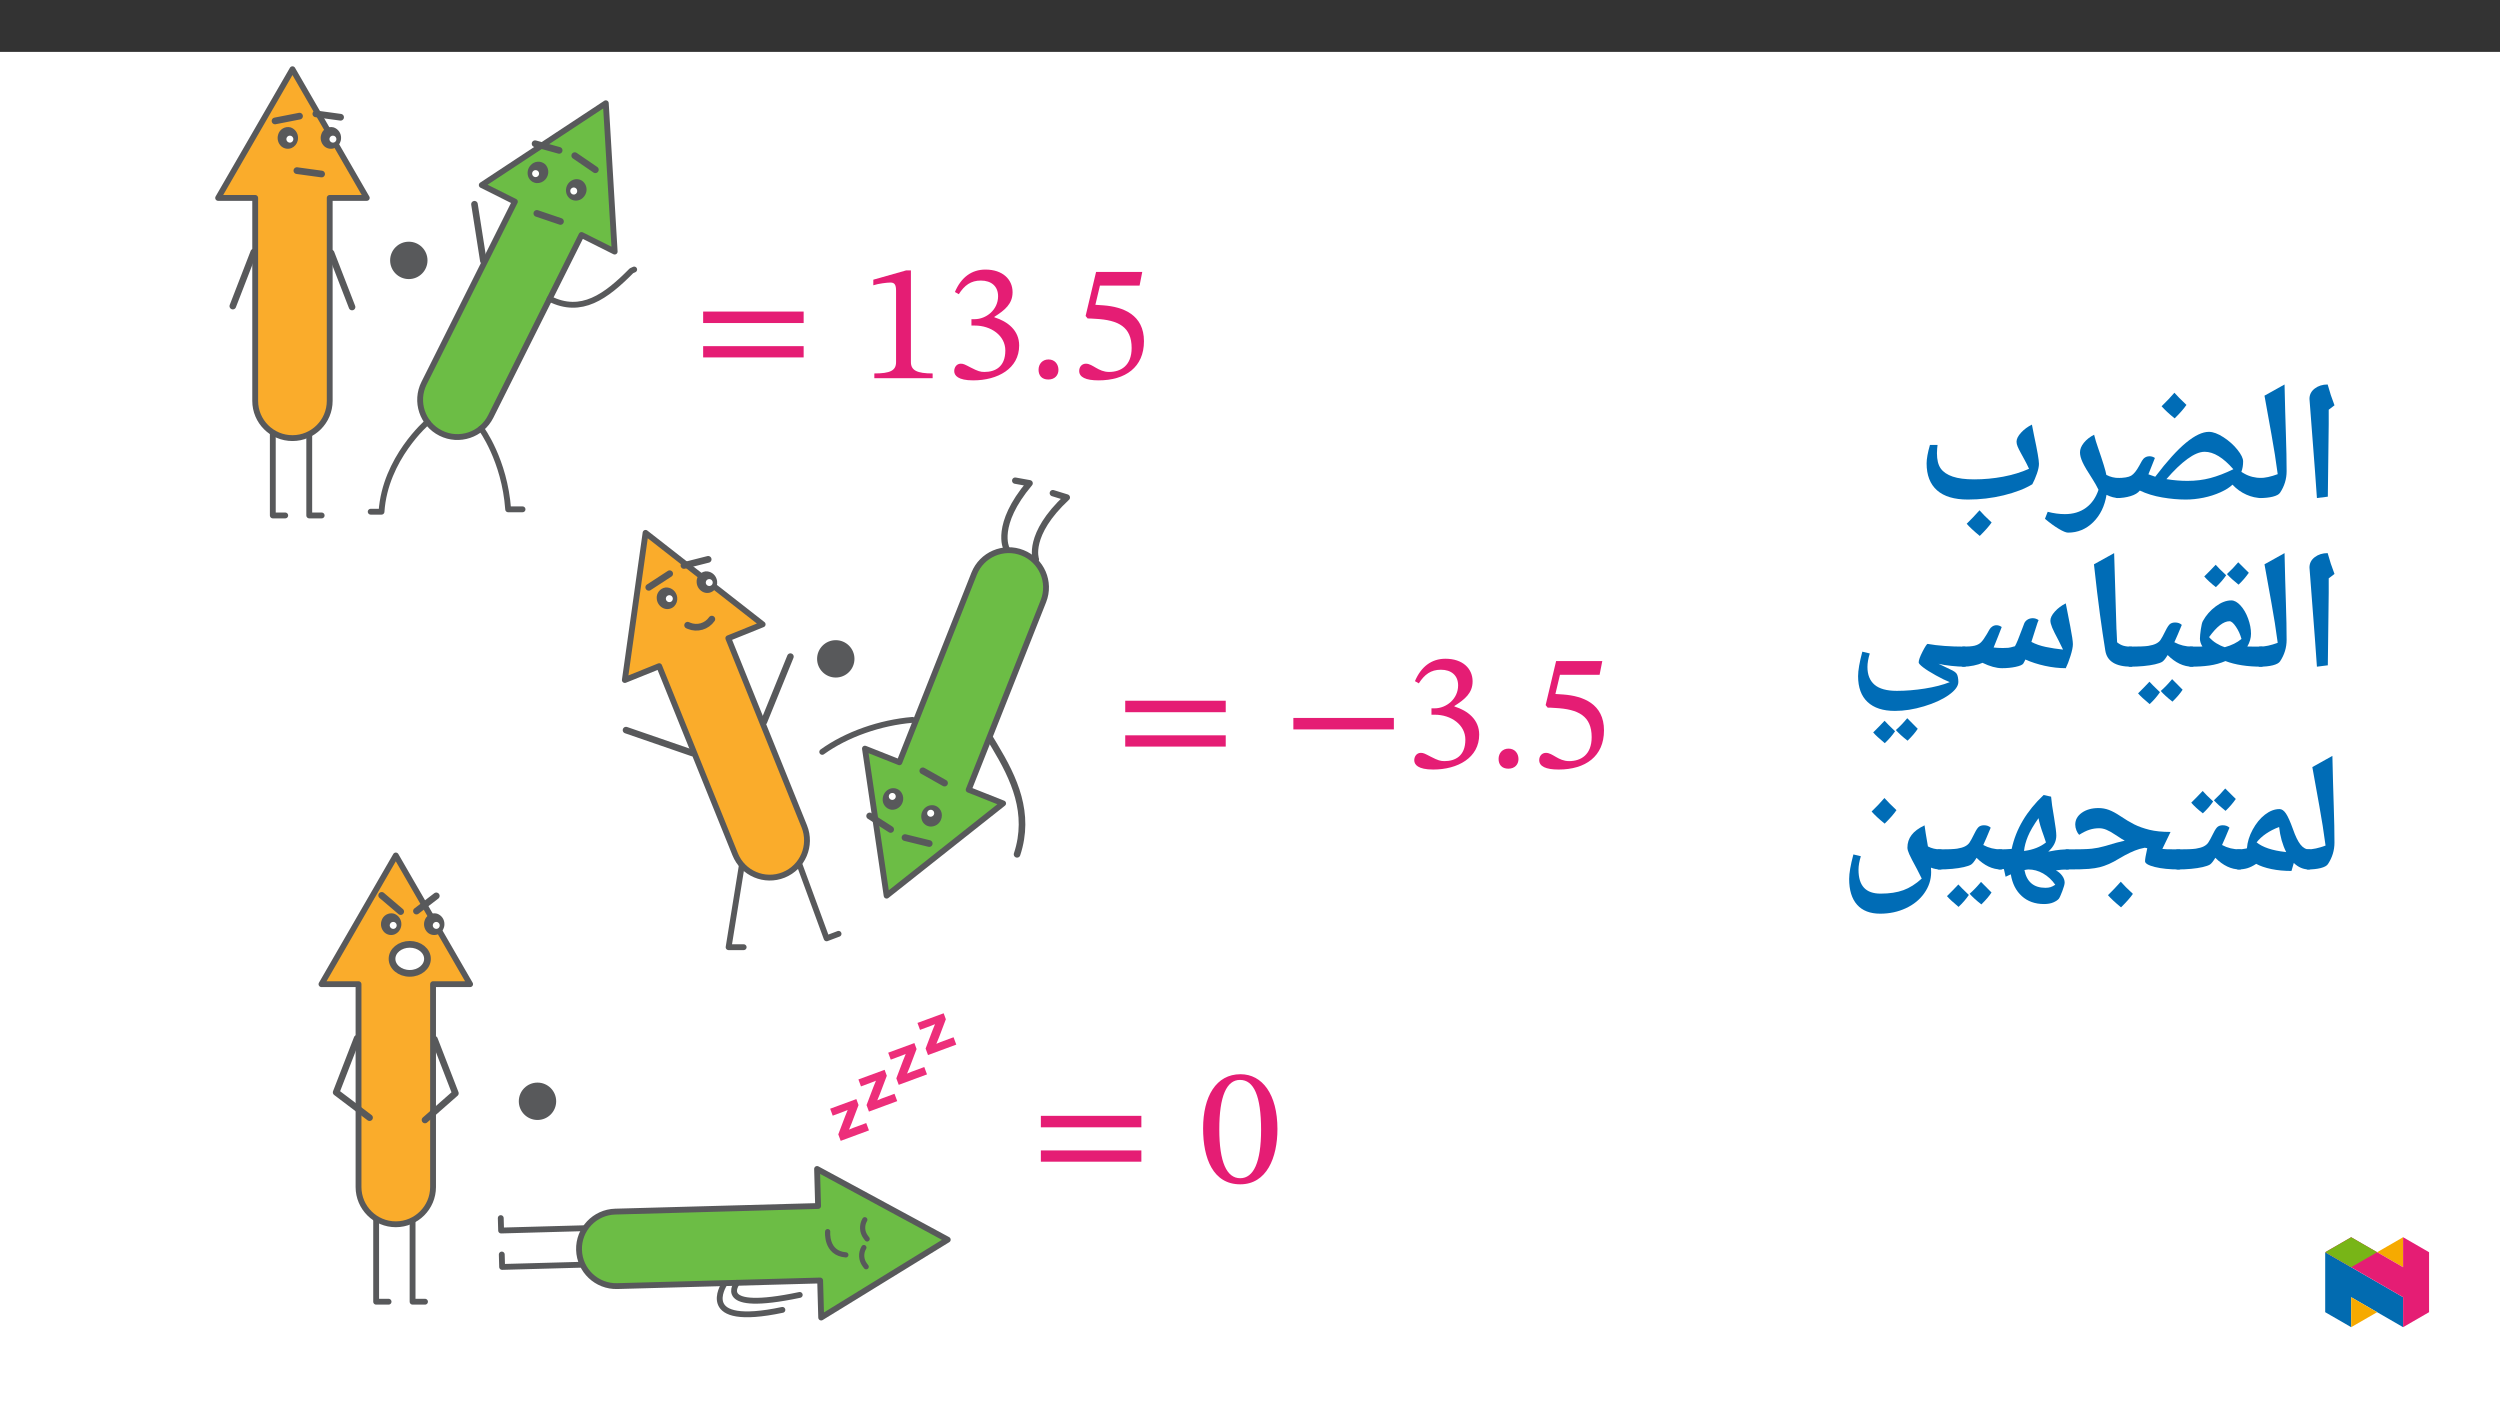 ﻿<?xml version="1.0" encoding="utf-8"?>
<svg xmlns="http://www.w3.org/2000/svg" xmlns:xlink="http://www.w3.org/1999/xlink" viewBox="0 0 960 540" version="1.1">
  <rect x="0" y="0" width="960" height="540" fill="#333333" stroke="none"/>
  <defs>
    <g>
      <symbol overflow="visible" id="glyph0-0">
        <path style="stroke:none;" d="M 2.938 -1.078 L -2.469 -15.734 L 9.25 -20.062 L 14.656 -5.406 Z M 3.156 -1.578 L 14.156 -5.641 L 9.016 -19.578 L -1.984 -15.516 Z M 3.156 -1.578 " />
      </symbol>
      <symbol overflow="visible" id="glyph0-1">
        <path style="stroke:none;" d="M 0.391 -0.141 L -0.531 -2.641 L 2.094 -9.562 C 2.52 -10.695 2.848 -11.508 3.078 -12 C 2.711 -11.844 2.223 -11.645 1.609 -11.406 L -2.672 -9.812 L -3.656 -12.484 L 6.406 -16.188 L 7.25 -13.891 L 4.578 -6.844 L 3.594 -4.453 C 4.457 -4.828 5 -5.055 5.219 -5.141 L 10.203 -6.984 L 11.25 -4.156 Z M 0.391 -0.141 " />
      </symbol>
      <symbol overflow="visible" id="glyph1-0">
        <path style="stroke:none;" d="M 20.719 -11 L 20.719 -12.047 C 20.719 -19.094 31.141 -24.156 31.141 -33.672 C 31.141 -40.406 25.516 -43.312 19.172 -43.312 C 12.625 -43.312 8.156 -39.625 8.156 -34.375 C 8.156 -31.344 9.391 -29.844 11.453 -29.844 C 13.016 -29.844 14.375 -30.688 14.375 -32.703 C 14.375 -35.156 13.016 -35.219 13.016 -37.359 C 13.016 -39.375 14.766 -40.859 18.578 -40.859 C 22.734 -40.859 25.312 -38.594 25.312 -33.469 C 25.312 -23.5 18.125 -21.109 18.125 -12.688 L 18.125 -11 Z M 23.188 -3.109 C 23.188 -5.109 21.828 -6.922 19.547 -6.922 C 17.156 -6.922 15.734 -5.188 15.734 -3.109 C 15.734 -0.969 16.969 0.516 19.484 0.516 C 21.828 0.516 23.188 -1.031 23.188 -3.109 Z M 38.531 10.938 L 38.531 -50.828 L 0.641 -50.828 L 0.641 10.938 Z M 35.156 7.516 L 3.953 7.516 L 3.953 -47.531 L 35.156 -47.531 Z M 35.156 7.516 " />
      </symbol>
      <symbol overflow="visible" id="glyph1-1">
        <path style="stroke:none;" d="M 42.609 -21.172 L 42.609 -25.578 L 4.016 -25.578 L 4.016 -21.172 Z M 42.609 -7.969 L 42.609 -12.297 L 4.016 -12.297 L 4.016 -7.969 Z M 42.609 -7.969 " />
      </symbol>
      <symbol overflow="visible" id="glyph1-2">
        <path style="stroke:none;" d="M 27.578 0 L 27.578 -1.812 C 21.625 -1.812 19.234 -2.984 19.234 -6.156 L 19.234 -41.375 L 17.359 -41.375 L 4.797 -37.812 L 4.797 -35.672 C 6.797 -36.328 10.094 -36.719 11.391 -36.719 C 13.016 -36.719 13.531 -35.812 13.531 -33.547 L 13.531 -6.156 C 13.531 -2.906 11.266 -1.812 5.188 -1.812 L 5.188 0 Z M 27.578 0 " />
      </symbol>
      <symbol overflow="visible" id="glyph1-3">
        <path style="stroke:none;" d="M 5.562 -32.25 C 7.766 -35.672 10.172 -37.484 14.047 -37.484 C 18.062 -37.484 20.656 -35.281 20.656 -31.469 C 20.656 -26.219 16.062 -22.656 11.656 -22.656 L 10.422 -22.656 L 10.422 -20.203 L 11.719 -20.203 C 17.938 -20.203 23.438 -16.375 23.438 -10.625 C 23.438 -4.281 19.484 -2.391 15.406 -2.391 C 13.859 -2.391 12.953 -2.656 10.172 -4.078 C 7.906 -5.25 7.375 -5.562 6.344 -5.562 C 4.656 -5.562 3.812 -4.078 3.812 -2.719 C 3.812 -1.031 5.25 0.844 11.078 0.844 C 20.531 0.844 28.75 -3.688 28.75 -12.562 C 28.75 -18.328 24.406 -21.75 19.234 -23.375 L 19.234 -23.562 C 23.312 -26.156 26.219 -28.562 26.219 -33.016 C 26.219 -37.938 22.406 -41.703 15.797 -41.703 C 10.484 -41.703 6.469 -38.719 4.078 -33.094 Z M 5.562 -32.25 " />
      </symbol>
      <symbol overflow="visible" id="glyph1-4">
        <path style="stroke:none;" d="M 11.781 -3.172 C 11.781 -5.312 10.422 -7.188 7.969 -7.188 C 5.562 -7.188 4.141 -5.375 4.141 -3.234 C 4.141 -1.031 5.375 0.516 7.906 0.516 C 10.422 0.516 11.781 -1.172 11.781 -3.172 Z M 11.781 -3.172 " />
      </symbol>
      <symbol overflow="visible" id="glyph1-5">
        <path style="stroke:none;" d="M 27 -35.547 L 28.031 -40.797 L 10.297 -40.797 L 6.281 -23.891 L 7.062 -22.922 C 7.969 -22.922 8.281 -22.922 9.969 -22.797 C 18.906 -22.344 23.953 -19.688 23.953 -11.594 C 23.953 -4.859 19.875 -2.391 15.281 -2.391 C 11.141 -2.391 9 -5.562 6.406 -5.562 C 4.797 -5.562 3.812 -4.281 3.812 -2.781 C 3.812 -0.391 6.281 0.844 11.266 0.844 C 21.562 0.844 28.688 -4.203 28.688 -14.188 C 28.688 -24.344 20.719 -27.391 13.078 -27.969 L 10.031 -28.172 L 11.781 -35.547 Z M 27 -35.547 " />
      </symbol>
      <symbol overflow="visible" id="glyph1-6">
        <path style="stroke:none;" d="M 42.609 -14.562 L 42.609 -18.969 L 4.016 -18.969 L 4.016 -14.562 Z M 42.609 -14.562 " />
      </symbol>
      <symbol overflow="visible" id="glyph1-7">
        <path style="stroke:none;" d="M 30.297 -20.531 C 30.297 -33.859 24.469 -41.562 16.125 -41.562 C 6.734 -41.562 1.75 -33.016 1.75 -20.719 C 1.75 -9.266 5.562 0.719 16 0.719 C 26.156 0.719 30.297 -9.453 30.297 -20.531 Z M 24.016 -20.141 C 24.016 -7.703 21.109 -1.625 16 -1.625 C 10.812 -1.625 7.969 -7.828 7.969 -20.391 C 7.969 -33.219 10.812 -39.375 15.922 -39.375 C 21.234 -39.375 24.016 -33.281 24.016 -20.141 Z M 24.016 -20.141 " />
      </symbol>
      <symbol overflow="visible" id="glyph2-0">
        <path style="stroke:none;" d="M 6.125 -46.406 L 32.812 -46.406 L 32.812 0 L 6.125 0 Z M 9.422 -3.297 L 29.516 -3.297 L 29.516 -43.094 L 9.422 -43.094 Z M 9.422 -3.297 " />
      </symbol>
      <symbol overflow="visible" id="glyph2-1">
        <path style="stroke:none;" d="M 12.375 -29.047 L 12.031 -1.109 L 7.844 -0.578 L 7.109 -10.891 L 4.984 -38.656 C 4.984 -40.281 5.66 -41.609 7.016 -42.641 C 8.367 -43.672 10.02 -44.188 11.969 -44.188 C 12.707 -41.445 13.582 -38.781 14.594 -36.188 L 12.375 -34.5 Z M 9.203 -47.359 Z M 9.812 3.75 Z M 9.812 3.75 " />
      </symbol>
      <symbol overflow="visible" id="glyph2-2">
        <path style="stroke:none;" d="M 1.781 -39.891 L 9.484 -44.188 C 9.641 -37.031 9.812 -30.688 10 -25.156 C 10.188 -19.625 10.281 -14.867 10.281 -10.891 C 10.281 -7.898 9.438 -5.141 7.75 -2.609 C 7.32 -1.973 6.398 -1.473 4.984 -1.109 C 3.566 -0.754 1.906 -0.578 0 -0.578 C -0.363 -0.578 -0.547 -0.754 -0.547 -1.109 L -0.547 -7.75 C -0.547 -8.102 -0.363 -8.281 0 -8.281 C 1.945 -8.281 4.234 -8.77 6.859 -9.75 C 6.516 -12.301 6.148 -14.828 5.766 -17.328 C 5.391 -19.828 4.062 -27.348 1.781 -39.891 Z M 5.141 -47.359 Z M 7.484 3.75 Z M 7.484 3.75 " />
      </symbol>
      <symbol overflow="visible" id="glyph2-3">
        <path style="stroke:none;" d="M 56.078 -1.109 C 56.078 -0.754 55.891 -0.578 55.516 -0.578 C 53.523 -0.578 51.547 -1.016 49.578 -1.891 C 47.609 -2.766 45.832 -4.039 44.25 -5.719 C 43.227 -4.695 41.695 -3.723 39.656 -2.797 C 37.613 -1.879 35.426 -1.18 33.094 -0.703 C 30.77 -0.234 28.508 0 26.312 0 C 23.438 0 20.422 -0.27 17.266 -0.812 C 14.109 -1.352 11.242 -2.234 8.672 -3.453 C 7.941 -2.523 6.75 -1.812 5.094 -1.312 C 3.438 -0.82 1.738 -0.578 0 -0.578 C -0.363 -0.578 -0.547 -0.754 -0.547 -1.109 L -0.547 -7.75 C -0.547 -8.102 -0.363 -8.281 0 -8.281 C 2.582 -8.281 4.367 -8.578 5.359 -9.172 C 6.359 -9.766 7.406 -11.066 8.5 -13.078 L 9.484 -14.859 C 10.16 -16.035 11.145 -16.625 12.438 -16.625 C 13.156 -16.625 13.832 -16.406 14.469 -15.969 L 11.969 -9.688 L 14.594 -8.766 C 19.125 -14.723 23.07 -19.082 26.438 -21.844 C 29.801 -24.613 32.723 -26 35.203 -26 C 36.805 -26 38.676 -25.305 40.812 -23.922 C 42.945 -22.535 44.734 -20.938 46.172 -19.125 C 47.617 -17.312 48.344 -15.82 48.344 -14.656 C 48.344 -13.176 48.117 -11.832 47.672 -10.625 L 48.781 -9.969 C 50.75 -8.844 52.992 -8.281 55.516 -8.281 C 55.891 -8.281 56.078 -8.102 56.078 -7.75 Z M 26.953 -7.172 C 30.078 -7.172 33.004 -7.531 35.734 -8.25 C 38.461 -8.969 41.414 -10.098 44.594 -11.641 C 40.695 -16.109 37.023 -18.344 33.578 -18.344 C 31.672 -18.344 29.457 -17.422 26.938 -15.578 C 24.426 -13.742 21.742 -11.164 18.891 -7.844 L 19.078 -7.812 C 21.766 -7.383 24.391 -7.172 26.953 -7.172 Z M 22.25 -30.75 Z M 31.297 3.75 Z M 26.578 -36.344 C 25.547 -34.844 24.035 -33.117 22.047 -31.172 C 19.91 -32.898 18.238 -34.453 17.031 -35.828 C 19.02 -37.754 20.66 -39.484 21.953 -41.016 C 22.879 -39.953 24.422 -38.395 26.578 -36.344 Z M 22.047 -30.531 Z M 21.984 -42.594 Z M 21.984 -42.594 " />
      </symbol>
      <symbol overflow="visible" id="glyph2-4">
        <path style="stroke:none;" d="M 26.781 -1.109 C 26.781 -0.754 26.602 -0.578 26.25 -0.578 C 24.688 -0.578 23.078 -0.988 21.422 -1.812 C 20.723 2.508 19.02 6.008 16.312 8.688 C 13.602 11.363 10.379 12.703 6.641 12.703 C 5.891 12.703 4.695 12.211 3.062 11.234 C 1.426 10.266 -0.332 8.984 -2.219 7.391 L -1.172 4.703 C 1.148 5.297 3.348 5.594 5.422 5.594 C 8.617 5.594 11.316 4.785 13.516 3.172 C 15.723 1.566 17.332 -0.738 18.344 -3.75 C 17.688 -5.102 16.945 -6.426 16.125 -7.719 C 14.176 -10.695 12.875 -12.906 12.219 -14.344 C 11.562 -15.781 11.234 -17.031 11.234 -18.094 C 11.234 -19.344 11.734 -20.582 12.734 -21.812 C 13.742 -23.051 15.051 -24.078 16.656 -24.891 C 17.062 -23.234 17.562 -21.57 18.156 -19.906 C 20.039 -14.469 21.109 -10.984 21.359 -9.453 C 22.879 -8.672 24.508 -8.281 26.25 -8.281 C 26.602 -8.281 26.781 -8.102 26.781 -7.75 Z M 12.766 -29.641 Z M 6.562 15.875 Z M 6.562 15.875 " />
      </symbol>
      <symbol overflow="visible" id="glyph2-5">
        <path style="stroke:none;" d="M 20.406 0 C 15.156 0 11.195 -1.18 8.531 -3.547 C 5.863 -5.922 4.531 -9.363 4.531 -13.875 C 4.531 -15.645 4.957 -18.016 5.812 -20.984 L 8.734 -20.984 C 8.691 -20.785 8.641 -20.305 8.578 -19.547 C 8.523 -18.785 8.5 -18.195 8.5 -17.781 C 8.5 -15.238 8.984 -13.285 9.953 -11.922 C 10.93 -10.555 12.469 -9.52 14.562 -8.812 C 16.656 -8.102 19.395 -7.75 22.781 -7.75 C 26.57 -7.75 30.285 -8.094 33.922 -8.781 C 37.566 -9.469 40.879 -10.477 43.859 -11.812 C 43.285 -13.082 42.711 -14.227 42.141 -15.25 C 41.578 -16.281 41.066 -17.219 40.609 -18.062 C 40.148 -18.906 39.773 -19.664 39.484 -20.344 C 39.203 -21.02 39.062 -21.645 39.062 -22.219 C 39.062 -23.27 39.641 -24.426 40.797 -25.688 C 41.953 -26.945 43.344 -27.977 44.969 -28.781 L 45.797 -24.562 C 47.047 -18.75 47.672 -15.133 47.672 -13.719 C 47.672 -12.719 47.41 -11.469 46.891 -9.969 C 46.367 -8.469 45.781 -7.102 45.125 -5.875 C 42.25 -4.133 38.578 -2.719 34.109 -1.625 C 29.648 -0.539 25.082 0 20.406 0 Z M 23.734 -29.734 Z M 24.562 3.75 Z M 29.5 8.797 C 28.508 10.234 26.988 11.957 24.938 13.969 C 22.645 12.082 20.973 10.523 19.922 9.297 C 21.629 7.629 23.27 5.906 24.844 4.125 C 25.914 5.375 27.469 6.93 29.5 8.797 Z M 24.844 2.547 Z M 24.938 14.594 Z M 24.844 3.484 Z M 24.938 9.047 Z M 24.938 9.047 " />
      </symbol>
      <symbol overflow="visible" id="glyph2-6">
        <path style="stroke:none;" d="M 0.062 -8.281 L 2.406 -8.281 L 4.609 -8.312 C 3.973 -9.352 3.656 -10.359 3.656 -11.328 C 3.656 -12.172 3.77 -13.383 4 -14.969 C 4.227 -16.562 4.492 -17.613 4.797 -18.125 C 6.023 -20.344 7.664 -22.211 9.719 -23.734 C 11.77 -25.266 13.766 -26.031 15.703 -26.031 C 16.867 -26.031 18.051 -25.375 19.25 -24.062 C 20.445 -22.75 21.414 -21.078 22.156 -19.047 C 22.895 -17.016 23.266 -15.078 23.266 -13.234 C 23.266 -11.586 22.789 -9.945 21.844 -8.312 L 22.281 -8.312 L 27.359 -8.281 C 27.711 -8.281 27.891 -8.102 27.891 -7.75 L 27.891 -1.109 C 27.891 -0.754 27.711 -0.578 27.359 -0.578 C 21.859 -0.578 17.223 -1.297 13.453 -2.734 C 11.484 -1.898 9.438 -1.332 7.312 -1.031 C 5.188 -0.727 2.77 -0.578 0.062 -0.578 C -0.344 -0.578 -0.547 -0.773 -0.547 -1.172 L -0.547 -7.688 C -0.547 -8.082 -0.344 -8.281 0.062 -8.281 Z M 19.609 -11.234 C 19.148 -12.93 18.441 -14.488 17.484 -15.906 C 16.535 -17.32 15.711 -18.031 15.016 -18.031 C 12.723 -18.031 10.109 -16 7.172 -11.938 C 7.93 -11.039 8.852 -10.254 9.938 -9.578 C 11.031 -8.898 12.117 -8.395 13.203 -8.062 C 15.828 -8.781 17.961 -9.836 19.609 -11.234 Z M 13.609 -30.781 Z M 13.234 3.75 Z M 13.734 -35.688 C 12.648 -34.102 11.328 -32.582 9.766 -31.125 C 7.898 -32.582 6.414 -33.945 5.312 -35.219 L 7.641 -37.562 L 9.703 -39.719 C 10.504 -38.789 11.848 -37.445 13.734 -35.688 Z M 22.422 -36.641 C 21.297 -35.016 19.984 -33.492 18.484 -32.078 C 16.691 -33.492 15.203 -34.848 14.016 -36.141 C 15.598 -37.598 17.047 -39.109 18.359 -40.672 C 19.141 -39.848 20.492 -38.504 22.422 -36.641 Z M 13.922 -42.266 Z M 13.891 -31.125 Z M 13.891 -31.125 " />
      </symbol>
      <symbol overflow="visible" id="glyph2-7">
        <path style="stroke:none;" d="M 0 -0.578 C -0.363 -0.578 -0.547 -0.754 -0.547 -1.109 L -0.547 -7.75 C -0.547 -8.102 -0.363 -8.281 0 -8.281 C 3.488 -8.281 5.852 -8.375 7.094 -8.562 C 8.332 -8.758 9.332 -9.047 10.094 -9.422 C 10.852 -9.805 11.43 -10.285 11.828 -10.859 C 12.234 -11.43 12.883 -12.625 13.781 -14.438 C 14.477 -15.852 15.078 -16.723 15.578 -17.047 C 16.086 -17.379 16.703 -17.547 17.422 -17.547 C 18.484 -17.547 19.344 -17.238 20 -16.625 C 18.832 -13.789 17.879 -11.57 17.141 -9.969 C 19.211 -8.844 21.5 -8.281 24 -8.281 C 24.352 -8.281 24.531 -8.102 24.531 -7.75 L 24.531 -1.109 C 24.531 -0.754 24.352 -0.578 24 -0.578 C 20.695 -0.578 17.551 -2.066 14.562 -5.047 C 13.719 -3.648 13.016 -2.781 12.453 -2.438 C 11.891 -2.102 10.969 -1.785 9.688 -1.484 C 8.414 -1.191 6.938 -0.969 5.25 -0.812 C 3.57 -0.656 1.82 -0.578 0 -0.578 Z M 14.062 -22.344 Z M 12.281 3.75 Z M 11.609 9.219 C 10.535 10.801 9.219 12.328 7.656 13.797 C 5.551 12.055 4.066 10.68 3.203 9.672 L 5.516 7.344 L 7.578 5.188 C 8.148 5.844 9.492 7.188 11.609 9.219 Z M 20.312 8.266 C 19.445 9.617 18.145 11.145 16.406 12.844 C 14.477 11.332 12.977 9.969 11.906 8.75 C 13.281 7.562 14.738 6.047 16.281 4.203 C 16.531 4.484 17.875 5.836 20.312 8.266 Z M 11.969 4.203 Z M 11.938 14.422 Z M 11.938 9.344 Z M 11.938 9.344 " />
      </symbol>
      <symbol overflow="visible" id="glyph2-8">
        <path style="stroke:none;" d="M 19.844 -1.109 C 19.844 -0.754 19.66 -0.578 19.297 -0.578 C 13.305 -0.578 9.977 -2.633 9.312 -6.75 C 8.645 -10.863 7.957 -15.516 7.25 -20.703 C 6.539 -25.898 5.773 -32.297 4.953 -39.891 L 12.703 -44.188 L 13.609 -14.406 L 13.609 -15.047 L 13.844 -9.938 C 14.625 -9.301 15.445 -8.859 16.312 -8.609 C 17.176 -8.367 18.211 -8.25 19.422 -8.25 C 19.703 -8.25 19.844 -8.082 19.844 -7.75 Z M 8.312 -47.359 Z M 11.266 3.75 Z M 11.266 3.75 " />
      </symbol>
      <symbol overflow="visible" id="glyph2-9">
        <path style="stroke:none;" d="M 42.188 -9.234 C 42.188 -8.16 41.879 -6.648 41.266 -4.703 C 40.648 -2.754 40.047 -1.188 39.453 0 C 36.848 0 34.176 -0.301 31.438 -0.906 C 28.695 -1.508 26.195 -2.316 23.938 -3.328 C 23.656 -2.691 23.391 -2.176 23.141 -1.781 C 22.816 -1.289 21.844 -0.867 20.219 -0.516 C 18.594 -0.172 16.848 0 14.984 0 C 12.805 0 10.305 -0.688 7.484 -2.062 C 6.598 -1.656 5.469 -1.305 4.094 -1.016 C 2.719 -0.723 1.352 -0.578 0 -0.578 C -0.363 -0.578 -0.547 -0.754 -0.547 -1.109 L -0.547 -7.75 C -0.547 -8.102 -0.363 -8.281 0 -8.281 C 1.969 -8.281 3.453 -8.398 4.453 -8.641 C 5.461 -8.891 6.281 -9.32 6.906 -9.938 C 7.531 -10.551 8.273 -11.598 9.141 -13.078 L 10.156 -14.859 C 10.406 -15.316 10.77 -15.703 11.25 -16.016 C 11.727 -16.336 12.266 -16.5 12.859 -16.5 C 13.535 -16.5 14.203 -16.27 14.859 -15.812 L 13.516 -12.344 L 11.75 -7.938 C 12.926 -7.812 14.109 -7.75 15.297 -7.75 C 16.16 -7.75 16.852 -7.773 17.375 -7.828 C 17.895 -7.879 18.75 -8.082 19.938 -8.438 C 20.5 -9.375 21.414 -11.578 22.688 -15.047 L 23.516 -17.234 C 23.754 -17.785 24.148 -18.242 24.703 -18.609 C 25.266 -18.984 25.938 -19.18 26.719 -19.203 C 27.551 -19.203 28.316 -18.957 29.016 -18.469 C 28.859 -18.133 28.711 -17.77 28.578 -17.375 C 28.441 -16.988 27.664 -14.562 26.25 -10.094 C 27.895 -9.227 29.742 -8.582 31.797 -8.156 C 33.848 -7.727 36.051 -7.391 38.406 -7.141 L 36.656 -10.703 C 35.508 -12.836 34.703 -14.461 34.234 -15.578 C 33.773 -16.703 33.547 -17.602 33.547 -18.281 C 33.547 -19.32 34.117 -20.477 35.266 -21.75 C 36.422 -23.031 37.816 -24.078 39.453 -24.891 L 41.172 -16.094 C 41.848 -12.602 42.188 -10.316 42.188 -9.234 Z M 22.062 -24.25 Z M 21.875 3.75 Z M 21.875 3.75 " />
      </symbol>
      <symbol overflow="visible" id="glyph2-10">
        <path style="stroke:none;" d="M 39.609 5.359 C 38.129 4.785 36.336 3.91 34.234 2.734 C 32.129 1.566 30.508 0.547 29.375 -0.328 C 28.238 -1.211 27.672 -1.844 27.672 -2.219 C 27.672 -3.062 28.172 -4.457 29.172 -6.406 C 30.18 -8.352 30.828 -9.328 31.109 -9.328 C 35.035 -8.629 39.742 -8.281 45.234 -8.281 C 45.711 -8.281 45.953 -8.047 45.953 -7.578 L 45.953 -1.203 C 45.953 -0.785 45.711 -0.578 45.234 -0.578 C 43.828 -0.578 42.141 -0.68 40.172 -0.891 C 38.211 -1.098 36.586 -1.363 35.297 -1.688 L 36.906 -0.922 C 38.727 -0.078 39.988 0.523 40.688 0.891 C 41.383 1.266 41.867 1.625 42.141 1.969 C 42.422 2.32 42.617 2.812 42.734 3.438 C 42.848 4.062 42.906 4.672 42.906 5.266 C 42.906 6.879 41.68 8.551 39.234 10.281 C 36.797 12.02 33.625 13.473 29.719 14.641 C 25.82 15.816 22.102 16.406 18.562 16.406 C 13.977 16.406 10.473 15.266 8.047 12.984 C 5.617 10.711 4.406 7.398 4.406 3.047 C 4.406 0.867 4.945 -2.258 6.031 -6.344 L 8.891 -5.656 C 8.297 -3.688 8 -1.957 8 -0.469 C 8 2.531 8.91 4.805 10.734 6.359 C 12.566 7.922 15.422 8.703 19.297 8.703 C 22.723 8.703 26.289 8.41 30 7.828 C 33.719 7.242 36.922 6.422 39.609 5.359 Z M 21.797 -15.047 Z M 2.188 16.469 Z M 18.562 19.578 Z M 18.609 24.219 C 17.535 25.801 16.219 27.328 14.656 28.797 C 12.551 27.055 11.066 25.68 10.203 24.672 L 12.516 22.344 L 14.578 20.188 C 15.148 20.844 16.492 22.188 18.609 24.219 Z M 27.312 23.266 C 26.445 24.617 25.145 26.145 23.406 27.844 C 21.477 26.332 19.977 24.969 18.906 23.75 C 20.281 22.562 21.738 21.047 23.281 19.203 C 23.531 19.484 24.875 20.836 27.312 23.266 Z M 18.969 19.203 Z M 18.938 29.422 Z M 18.938 24.344 Z M 18.938 24.344 " />
      </symbol>
      <symbol overflow="visible" id="glyph2-11">
        <path style="stroke:none;" d="M 27.969 -1.266 C 27.969 -0.805 27.723 -0.578 27.234 -0.578 C 25.055 -0.578 23.109 -1.41 21.391 -3.078 L 20.5 0 C 17.727 0 15.148 -0.242 12.766 -0.734 C 10.391 -1.234 8.453 -1.898 6.953 -2.734 C 5.742 -1.93 4.598 -1.367 3.516 -1.047 C 2.441 -0.734 1.27 -0.578 0 -0.578 C -0.363 -0.578 -0.547 -0.754 -0.547 -1.109 L -0.547 -7.75 C -0.547 -8.102 -0.363 -8.281 0 -8.281 C 0.969 -8.281 1.953 -8.383 2.953 -8.594 L 3.391 -8.703 C 3.566 -11.086 4.305 -13.484 5.609 -15.891 C 6.922 -18.305 8.492 -20.223 10.328 -21.641 C 12.16 -23.055 14.02 -23.766 15.906 -23.766 C 16.789 -23.766 17.613 -23.195 18.375 -22.062 C 19.133 -20.938 20.035 -18.926 21.078 -16.031 C 22.004 -13.363 22.957 -11.406 23.938 -10.156 C 24.926 -8.906 26.023 -8.281 27.234 -8.281 C 27.723 -8.281 27.969 -8.07 27.969 -7.656 Z M 15.75 -16.891 C 11.938 -15.422 9.055 -13.453 7.109 -10.984 C 9.41 -9.098 13.07 -7.867 18.094 -7.297 L 18.469 -7.234 C 17.051 -10.066 16.145 -13.285 15.75 -16.891 Z M 13.297 -28.531 Z M 15.391 3.75 Z M 15.391 3.75 " />
      </symbol>
      <symbol overflow="visible" id="glyph2-12">
        <path style="stroke:none;" d="M 0 -0.578 C -0.363 -0.578 -0.547 -0.754 -0.547 -1.109 L -0.547 -7.75 C -0.547 -8.102 -0.363 -8.281 0 -8.281 C 3.488 -8.281 5.852 -8.375 7.094 -8.562 C 8.332 -8.758 9.332 -9.047 10.094 -9.422 C 10.852 -9.805 11.43 -10.285 11.828 -10.859 C 12.234 -11.43 12.883 -12.625 13.781 -14.438 C 14.477 -15.852 15.078 -16.723 15.578 -17.047 C 16.086 -17.379 16.703 -17.547 17.422 -17.547 C 18.484 -17.547 19.344 -17.238 20 -16.625 C 18.832 -13.789 17.879 -11.57 17.141 -9.969 C 19.211 -8.844 21.5 -8.281 24 -8.281 C 24.352 -8.281 24.531 -8.102 24.531 -7.75 L 24.531 -1.109 C 24.531 -0.754 24.352 -0.578 24 -0.578 C 20.695 -0.578 17.551 -2.066 14.562 -5.047 C 13.719 -3.648 13.016 -2.781 12.453 -2.438 C 11.891 -2.102 10.969 -1.785 9.688 -1.484 C 8.414 -1.191 6.938 -0.969 5.25 -0.812 C 3.57 -0.656 1.82 -0.578 0 -0.578 Z M 14.062 -22.344 Z M 12.281 3.75 Z M 13.734 -26.688 C 12.648 -25.102 11.328 -23.582 9.766 -22.125 C 7.898 -23.582 6.414 -24.945 5.312 -26.219 L 7.641 -28.562 L 9.703 -30.719 C 10.504 -29.789 11.848 -28.445 13.734 -26.688 Z M 22.422 -27.641 C 21.297 -26.016 19.984 -24.492 18.484 -23.078 C 16.691 -24.492 15.203 -25.848 14.016 -27.141 C 15.598 -28.598 17.047 -30.109 18.359 -31.672 C 19.141 -30.848 20.492 -29.504 22.422 -27.641 Z M 13.922 -33.266 Z M 13.891 -22.125 Z M 13.891 -22.125 " />
      </symbol>
      <symbol overflow="visible" id="glyph2-13">
        <path style="stroke:none;" d="M 0 -0.578 C -0.363 -0.578 -0.547 -0.754 -0.547 -1.109 L -0.547 -7.75 C -0.547 -8.102 -0.363 -8.281 0 -8.281 C 4.781 -8.281 8.008 -8.367 9.688 -8.547 C 11.375 -8.734 12.969 -9.047 14.469 -9.484 C 18.219 -10.609 20.852 -11.328 22.375 -11.641 L 21.141 -12.344 L 18.828 -13.844 C 17.453 -14.77 16.289 -15.426 15.344 -15.812 C 14.406 -16.207 13.469 -16.406 12.531 -16.406 C 11.238 -16.406 10 -16.211 8.812 -15.828 C 7.633 -15.453 6.316 -14.801 4.859 -13.875 C 4.473 -14.25 4.125 -14.816 3.812 -15.578 C 3.508 -16.336 3.359 -17.07 3.359 -17.781 C 3.359 -19.633 4.203 -21.16 5.891 -22.359 C 7.586 -23.555 9.727 -24.156 12.312 -24.156 C 13.688 -24.156 15.016 -23.914 16.297 -23.438 C 17.578 -22.957 19.02 -22.18 20.625 -21.109 C 22.57 -19.797 24.363 -18.723 26 -17.891 C 27.645 -17.066 29.582 -16.375 31.812 -15.812 C 34.051 -15.258 36.766 -14.984 39.953 -14.984 L 36.812 -8.469 L 38.438 -8.344 L 43.266 -8.281 C 43.617 -8.281 43.797 -8.102 43.797 -7.75 L 43.797 -1.109 C 43.797 -0.754 43.617 -0.578 43.266 -0.578 C 39.598 -0.578 36.492 -0.891 33.953 -1.516 C 31.422 -2.148 30.156 -2.895 30.156 -3.75 C 30.156 -4.508 30.441 -6.172 31.016 -8.734 L 30.062 -8.922 L 28 -8.438 C 25.812 -7.781 23.219 -6.555 20.219 -4.766 C 18.863 -3.93 17.566 -3.238 16.328 -2.688 C 15.086 -2.145 13.895 -1.727 12.75 -1.438 C 11.613 -1.156 10.223 -0.941 8.578 -0.797 C 6.941 -0.648 4.082 -0.578 0 -0.578 Z M 18.797 -28.906 Z M 20.688 3.75 Z M 25.5 8.797 C 24.508 10.234 22.988 11.957 20.938 13.969 C 18.645 12.082 16.973 10.523 15.922 9.297 C 17.629 7.629 19.27 5.906 20.844 4.125 C 21.914 5.375 23.469 6.93 25.5 8.797 Z M 20.844 2.547 Z M 20.938 14.594 Z M 20.844 3.484 Z M 20.938 9.047 Z M 20.938 9.047 " />
      </symbol>
      <symbol overflow="visible" id="glyph2-14">
        <path style="stroke:none;" d="M 21.672 -0.219 C 22.609 0.238 23.406 0.906 24.062 1.781 C 24.719 2.664 25.047 3.562 25.047 4.469 C 25.047 5.082 24.75 6.172 24.156 7.734 C 23.562 9.305 23.113 10.285 22.812 10.672 C 22.375 11.191 21.664 11.66 20.688 12.078 C 19.719 12.492 18.535 12.703 17.141 12.703 C 13.691 12.703 10.844 11.688 8.594 9.656 C 6.352 7.625 4.945 4.836 4.375 1.297 L 2.375 2.219 L 1.719 -0.734 L 1.562 -0.734 L 0 -0.578 C -0.363 -0.578 -0.547 -0.754 -0.547 -1.109 L -0.547 -7.75 C -0.547 -8.102 -0.363 -8.281 0 -8.281 C 1.664 -8.281 3.234 -8.344 4.703 -8.469 C 6.348 -16.113 10.441 -23.016 16.984 -29.172 L 19.844 -28.531 C 19.969 -26.781 20.359 -24.039 21.016 -20.312 C 21.566 -17.051 21.844 -14.797 21.844 -13.547 C 21.844 -11.328 20.812 -9.285 18.75 -7.422 C 20.852 -7.828 22.406 -8.07 23.406 -8.156 C 24.414 -8.238 25.363 -8.281 26.25 -8.281 C 26.719 -8.281 26.953 -8.07 26.953 -7.656 L 26.953 -1.266 C 26.953 -0.805 26.719 -0.578 26.25 -0.578 C 24.75 -0.578 23.223 -0.457 21.672 -0.219 Z M 17.875 -10.953 L 17.047 -13.422 C 15.961 -16.367 15.285 -18.656 15.016 -20.281 C 13.129 -17.613 11.773 -15.289 10.953 -13.312 C 10.129 -11.332 9.629 -9.457 9.453 -7.688 L 9.75 -7.719 C 13.039 -8.176 15.75 -9.254 17.875 -10.953 Z M 17.672 6.469 C 18.422 6.469 19.066 6.383 19.609 6.219 C 20.16 6.051 20.773 5.742 21.453 5.297 C 20.141 3.43 18.578 1.984 16.766 0.953 C 14.961 -0.066 13.078 -0.578 11.109 -0.578 C 10.859 -0.578 10.359 -0.5 9.609 -0.344 C 10.484 4.195 13.172 6.469 17.672 6.469 Z M 14.922 -33.922 Z M 16.469 15.875 Z M 16.469 15.875 " />
      </symbol>
      <symbol overflow="visible" id="glyph2-15">
        <path style="stroke:none;" d="M 40.047 -1.109 C 40.047 -0.754 39.859 -0.578 39.484 -0.578 C 38.234 -0.578 37.016 -0.805 35.828 -1.266 L 35.891 0.469 C 35.891 3.352 35.02 6.031 33.281 8.5 C 31.551 10.977 29.18 12.914 26.172 14.312 C 23.172 15.707 19.895 16.406 16.344 16.406 C 12.445 16.406 9.484 15.258 7.453 12.969 C 5.422 10.688 4.406 7.379 4.406 3.047 C 4.406 0.867 4.945 -2.258 6.031 -6.344 L 8.891 -5.656 C 8.297 -3.688 8 -1.957 8 -0.469 C 8 2.613 8.695 4.91 10.094 6.422 C 11.488 7.941 13.625 8.703 16.5 8.703 C 19.926 8.703 22.836 8.258 25.234 7.375 C 27.641 6.5 29.988 5.016 32.281 2.922 L 30.438 -0.734 C 28.938 -3.484 27.953 -5.383 27.484 -6.438 C 27.016 -7.5 26.781 -8.336 26.781 -8.953 C 26.781 -10.797 27.312 -12.414 28.375 -13.812 C 29.438 -15.207 31.098 -16.441 33.359 -17.516 C 33.523 -16.141 33.957 -13.441 34.656 -9.422 C 36.094 -8.66 37.703 -8.281 39.484 -8.281 C 39.859 -8.281 40.047 -8.102 40.047 -7.75 Z M 17.703 -17.516 Z M 2.188 16.469 Z M 17.609 19.578 Z M 22.578 -23.344 C 21.547 -21.844 20.035 -20.117 18.047 -18.172 C 15.91 -19.898 14.238 -21.453 13.031 -22.828 C 15.02 -24.754 16.66 -26.484 17.953 -28.016 C 18.879 -26.953 20.422 -25.395 22.578 -23.344 Z M 18.047 -17.531 Z M 17.984 -29.594 Z M 17.984 -29.594 " />
      </symbol>
    </g>
    <clipPath id="clip1">
      <path d="M 82.645 25.461 L 142 25.461 L 142 170 L 82.645 170 Z M 82.645 25.461 " />
    </clipPath>
    <clipPath id="clip2">
      <path d="M 221 447 L 366 447 L 366 507.055 L 221 507.055 Z M 221 447 " />
    </clipPath>
    <clipPath id="clip3">
      <rect width="23" height="35" />
    </clipPath>
    <g id="surface7" clip-path="url(#clip3)">
      <g style="fill:rgb(92.899%,17.999%,47.8%);fill-opacity:1;">
        <use xlink:href="#glyph0-1" x="7.432" y="25.233" />
      </g>
    </g>
    <clipPath id="clip4">
      <rect width="24" height="34" />
    </clipPath>
    <g id="surface10" clip-path="url(#clip4)">
      <g style="fill:rgb(92.899%,17.999%,47.8%);fill-opacity:1;">
        <use xlink:href="#glyph0-1" x="8.285" y="24.993" />
      </g>
    </g>
    <clipPath id="clip5">
      <rect width="23" height="34" />
    </clipPath>
    <g id="surface13" clip-path="url(#clip5)">
      <g style="fill:rgb(92.899%,17.999%,47.8%);fill-opacity:1;">
        <use xlink:href="#glyph0-1" x="7.72" y="24.721" />
      </g>
    </g>
    <clipPath id="clip6">
      <rect width="23" height="35" />
    </clipPath>
    <g id="surface12" clip-path="url(#clip6)">
      <g style="fill:rgb(92.899%,17.999%,47.8%);fill-opacity:1;">
        <use xlink:href="#glyph0-1" x="7.96" y="25.287" />
      </g>
    </g>
    <clipPath id="clip7">
      <path d="M 892.875 480 L 923 480 L 923 509.637 L 892.875 509.637 Z M 892.875 480 " />
    </clipPath>
    <clipPath id="clip8">
      <path d="M 902 498 L 913 498 L 913 509.637 L 902 509.637 Z M 902 498 " />
    </clipPath>
    <clipPath id="clip9">
      <path d="M 912 475.094 L 923 475.094 L 923 487 L 912 487 Z M 912 475.094 " />
    </clipPath>
    <clipPath id="clip10">
      <path d="M 892.875 475.094 L 932.762 475.094 L 932.762 509.637 L 892.875 509.637 Z M 892.875 475.094 " />
    </clipPath>
    <clipPath id="clip11">
      <path d="M 892.875 475.094 L 913 475.094 L 913 487 L 892.875 487 Z M 892.875 475.094 " />
    </clipPath>
  </defs>
  <g id="surface1">
    <path style=" stroke:none;fill-rule:nonzero;fill:rgb(100%,100%,100%);fill-opacity:1;" d="M 0 559.926 L 960 559.926 L 960 19.926 L 0 19.926 Z M 0 559.926 " />
    <path style="fill:none;stroke-width:2.64;stroke-linecap:round;stroke-linejoin:round;stroke:rgb(34.499%,34.9%,35.699%);stroke-opacity:1;stroke-miterlimit:4;" d="M 0.001 -0.001 L 0.001 -51.619 L 5.613 -51.619 " transform="matrix(0.85,0,0,-0.85,118.749,154.058)" />
    <path style="fill:none;stroke-width:2.64;stroke-linecap:round;stroke-linejoin:round;stroke:rgb(34.499%,34.9%,35.699%);stroke-opacity:1;stroke-miterlimit:4;" d="M 0 -0.001 L 0 -51.619 L 5.611 -51.619 " transform="matrix(0.85,0,0,-0.85,104.758,154.058)" />
    <path style="fill-rule:nonzero;fill:rgb(42.4%,74.1%,27.1%);fill-opacity:1;stroke-width:2.64;stroke-linecap:round;stroke-linejoin:round;stroke:rgb(34.499%,34.9%,35.699%);stroke-opacity:1;stroke-miterlimit:4;" d="M 0.001 -0 L -41.024 -81.981 C -45.188 -90.294 -41.819 -100.409 -33.506 -104.568 C -25.192 -108.727 -15.078 -105.363 -10.919 -97.05 L 30.106 -15.064 L 45.079 -22.56 L 41.076 44.458 L -14.967 7.491 Z M 0.001 -0 " transform="matrix(0.85,0,0,-0.85,197.718,77.434)" />
    <path style=" stroke:none;fill-rule:nonzero;fill:rgb(98%,67.499%,16.899%);fill-opacity:1;" d="M 140.84 76 L 112.305 26.582 L 83.766 76 L 97.996 76 L 97.996 153.926 C 97.992 161.828 104.398 168.234 112.301 168.234 C 120.203 168.238 126.609 161.832 126.609 153.93 L 126.609 76 Z M 140.84 76 " />
    <g clip-path="url(#clip1)" clip-rule="nonzero">
      <path style="fill:none;stroke-width:2.64;stroke-linecap:round;stroke-linejoin:round;stroke:rgb(34.499%,34.9%,35.699%);stroke-opacity:1;stroke-miterlimit:4;" d="M -0.001 0.002 L -33.571 58.141 L -67.147 0.002 L -50.405 0.002 L -50.405 -91.675 C -50.41 -100.972 -42.873 -108.509 -33.576 -108.509 C -24.279 -108.514 -16.742 -100.977 -16.742 -91.68 L -16.742 0.002 Z M -0.001 0.002 " transform="matrix(0.85,0,0,-0.85,140.84,76.002)" />
    </g>
    <path style="fill:none;stroke-width:2.64;stroke-linecap:round;stroke-linejoin:round;stroke:rgb(34.499%,34.9%,35.699%);stroke-opacity:1;stroke-miterlimit:4;" d="M 0.001 -0.001 C 14.326 -7.235 25.489 1.019 36.978 12.646 L 38.205 13.216 " transform="matrix(0.85,0,0,-0.85,211.053,114.729)" />
    <path style="fill:none;stroke-width:2.984;stroke-linecap:round;stroke-linejoin:round;stroke:rgb(34.499%,34.9%,35.699%);stroke-opacity:1;stroke-miterlimit:4;" d="M 0.001 -0.002 L 4.008 -25.549 " transform="matrix(0.85,0,0,-0.85,182.198,78.428)" />
    <path style=" stroke:none;fill-rule:nonzero;fill:rgb(34.499%,34.9%,35.699%);fill-opacity:1;" d="M 210.059 67.973 C 210.914 66.352 210.617 64.367 209.332 63.066 C 207.703 61.641 205.227 61.797 203.793 63.418 C 202.66 64.613 202.297 66.34 202.852 67.891 C 203.375 69.273 204.656 70.219 206.129 70.316 C 207.391 70.371 208.609 69.848 209.438 68.898 C 209.684 68.617 209.891 68.305 210.059 67.973 " />
    <path style=" stroke:none;fill-rule:nonzero;fill:rgb(100%,100%,100%);fill-opacity:1;" d="M 206.863 67.27 C 207.098 66.781 207.027 66.203 206.684 65.785 C 206.203 65.223 205.359 65.16 204.797 65.641 C 204.305 66.066 204.188 66.785 204.523 67.344 C 204.832 67.895 205.496 68.148 206.094 67.938 C 206.43 67.828 206.707 67.586 206.863 67.27 " />
    <path style=" stroke:none;fill-rule:nonzero;fill:rgb(34.499%,34.9%,35.699%);fill-opacity:1;" d="M 224.762 74.727 C 225.664 73.023 225.277 70.918 223.824 69.648 C 222.723 68.742 221.203 68.539 219.906 69.125 C 218.566 69.719 217.621 70.953 217.395 72.398 C 217.105 73.984 217.789 75.59 219.133 76.484 C 220.609 77.367 222.492 77.184 223.766 76.023 C 224.176 75.66 224.516 75.219 224.762 74.727 " />
    <path style=" stroke:none;fill-rule:nonzero;fill:rgb(100%,100%,100%);fill-opacity:1;" d="M 221.512 73.969 C 221.762 73.434 221.66 72.797 221.254 72.371 C 220.727 71.855 219.883 71.863 219.367 72.391 C 219.23 72.531 219.125 72.699 219.059 72.887 C 218.898 73.355 219 73.871 219.328 74.242 C 219.672 74.656 220.238 74.816 220.75 74.645 C 221.086 74.531 221.359 74.285 221.512 73.969 " />
    <path style=" stroke:none;fill-rule:nonzero;fill:rgb(34.499%,34.9%,35.699%);fill-opacity:1;" d="M 114.441 52.98 C 114.48 51.148 113.328 49.504 111.594 48.918 C 109.5 48.371 107.359 49.621 106.797 51.711 C 106.32 53.285 106.77 54.996 107.957 56.133 C 109.043 57.133 110.617 57.41 111.977 56.836 C 113.129 56.32 113.984 55.309 114.301 54.086 C 114.395 53.723 114.441 53.352 114.441 52.98 " />
    <path style=" stroke:none;fill-rule:nonzero;fill:rgb(100%,100%,100%);fill-opacity:1;" d="M 112.648 53.438 C 112.637 52.898 112.316 52.41 111.82 52.188 C 111.141 51.902 110.355 52.227 110.07 52.906 C 109.82 53.508 110.039 54.199 110.586 54.551 C 111.109 54.906 111.816 54.836 112.258 54.379 C 112.512 54.129 112.648 53.793 112.648 53.438 " />
    <path style=" stroke:none;fill-rule:nonzero;fill:rgb(34.499%,34.9%,35.699%);fill-opacity:1;" d="M 130.973 52.98 C 131.012 51.148 129.859 49.504 128.129 48.918 C 126.031 48.371 123.891 49.621 123.332 51.711 C 122.852 53.285 123.301 54.996 124.492 56.133 C 125.578 57.133 127.148 57.41 128.508 56.836 C 129.66 56.32 130.516 55.309 130.832 54.086 C 130.926 53.723 130.973 53.352 130.973 52.98 " />
    <path style=" stroke:none;fill-rule:nonzero;fill:rgb(100%,100%,100%);fill-opacity:1;" d="M 129.18 53.438 C 129.172 52.898 128.848 52.41 128.352 52.188 C 127.672 51.902 126.891 52.227 126.605 52.906 C 126.352 53.508 126.57 54.199 127.117 54.551 C 127.645 54.906 128.348 54.836 128.793 54.379 C 129.043 54.129 129.184 53.793 129.18 53.438 " />
    <path style="fill:none;stroke-width:3.037;stroke-linecap:round;stroke-linejoin:round;stroke:rgb(34.499%,34.9%,35.699%);stroke-opacity:1;stroke-miterlimit:4;" d="M -0.001 0 L -11.058 -2.169 " transform="matrix(0.85,0,0,-0.85,115.017,44.594)" />
    <path style="fill:none;stroke-width:3.037;stroke-linecap:round;stroke-linejoin:round;stroke:rgb(34.499%,34.9%,35.699%);stroke-opacity:1;stroke-miterlimit:4;" d="M 0.002 -0.002 L 11.169 -1.533 " transform="matrix(0.85,0,0,-0.85,121.291,43.721)" />
    <path style="fill:none;stroke-width:3.037;stroke-linecap:round;stroke-linejoin:round;stroke:rgb(34.499%,34.9%,35.699%);stroke-opacity:1;stroke-miterlimit:4;" d="M 0 0 L -10.863 3.006 " transform="matrix(0.85,0,0,-0.85,214.707,57.742)" />
    <path style="fill:none;stroke-width:3.037;stroke-linecap:round;stroke-linejoin:round;stroke:rgb(34.499%,34.9%,35.699%);stroke-opacity:1;stroke-miterlimit:4;" d="M -0.001 -0 L 9.3 -6.365 " transform="matrix(0.85,0,0,-0.85,220.708,59.769)" />
    <path style="fill:none;stroke-width:3.037;stroke-linecap:round;stroke-linejoin:round;stroke:rgb(34.499%,34.9%,35.699%);stroke-opacity:1;stroke-miterlimit:4;" d="M 0.002 0.001 L 11.169 -1.529 " transform="matrix(0.85,0,0,-0.85,114.002,65.524)" />
    <path style="fill:none;stroke-width:3.037;stroke-linecap:round;stroke-linejoin:round;stroke:rgb(34.499%,34.9%,35.699%);stroke-opacity:1;stroke-miterlimit:4;" d="M -0.001 0.001 L -10.672 3.627 " transform="matrix(0.85,0,0,-0.85,215.224,85.032)" />
    <path style="fill:none;stroke-width:2.984;stroke-linecap:round;stroke-linejoin:round;stroke:rgb(34.499%,34.9%,35.699%);stroke-opacity:1;stroke-miterlimit:4;" d="M 0.002 0.001 L -9.461 24.417 " transform="matrix(0.85,0,0,-0.85,135.19,117.895)" />
    <path style="fill:none;stroke-width:2.984;stroke-linecap:round;stroke-linejoin:round;stroke:rgb(34.499%,34.9%,35.699%);stroke-opacity:1;stroke-miterlimit:4;" d="M 0.002 -0 L 9.46 24.416 " transform="matrix(0.85,0,0,-0.85,89.397,117.543)" />
    <path style="fill:none;stroke-width:2.64;stroke-linecap:round;stroke-linejoin:round;stroke:rgb(34.499%,34.9%,35.699%);stroke-opacity:1;stroke-miterlimit:4;" d="M -0.001 0.001 L 20.394 -55.518 L 25.79 -53.478 " transform="matrix(0.85,0,0,-0.85,300.083,313.134)" />
    <path style="fill:none;stroke-width:2.64;stroke-linecap:round;stroke-linejoin:round;stroke:rgb(34.499%,34.9%,35.699%);stroke-opacity:1;stroke-miterlimit:4;" d="M -0.002 0.002 L -8.623 -53.353 L -1.817 -53.353 " transform="matrix(0.85,0,0,-0.85,287.111,318.372)" />
    <path style="fill-rule:nonzero;fill:rgb(42.4%,74.1%,27.1%);fill-opacity:1;stroke-width:2.64;stroke-linecap:round;stroke-linejoin:round;stroke:rgb(34.499%,34.9%,35.699%);stroke-opacity:1;stroke-miterlimit:4;" d="M 0.001 0.001 L 33.778 85.226 C 37.22 93.861 47.009 98.071 55.644 94.629 C 64.261 91.201 68.475 81.449 65.074 72.823 L 31.296 -12.402 L 46.862 -18.574 L -5.772 -60.252 L -15.56 6.168 Z M 0.001 0.001 " transform="matrix(0.85,0,0,-0.85,345.367,292.72)" />
    <path style="fill-rule:nonzero;fill:rgb(98%,67.499%,16.899%);fill-opacity:1;stroke-width:2.64;stroke-linecap:round;stroke-linejoin:round;stroke:rgb(34.499%,34.9%,35.699%);stroke-opacity:1;stroke-miterlimit:4;" d="M -0.001 0.001 L -52.901 41.338 L -62.262 -25.146 L -46.738 -18.878 L -12.409 -103.882 C -8.926 -112.499 0.886 -116.667 9.503 -113.188 C 18.124 -109.705 22.288 -99.893 18.809 -91.272 L -15.52 -6.267 Z M -0.001 0.001 " transform="matrix(0.85,0,0,-0.85,292.86,239.755)" />
    <path style="fill:none;stroke-width:2.64;stroke-linecap:round;stroke-linejoin:round;stroke:rgb(34.499%,34.9%,35.699%);stroke-opacity:1;stroke-miterlimit:4;" d="M 0.002 -0.001 C -14.617 -1.242 -29.727 -6.522 -40.761 -14.463 " transform="matrix(0.85,0,0,-0.85,350.385,276.433)" />
    <path style="fill:none;stroke-width:2.984;stroke-linecap:round;stroke-linejoin:round;stroke:rgb(34.499%,34.9%,35.699%);stroke-opacity:1;stroke-miterlimit:4;" d="M -0.002 0 C 6.129 18.548 -1.302 34.265 -10.144 48.962 L -12.092 52.202 " transform="matrix(0.85,0,0,-0.85,390.552,328.063)" />
    <path style=" stroke:none;fill-rule:nonzero;fill:rgb(34.499%,34.9%,35.699%);fill-opacity:1;" d="M 346.539 308.227 C 345.902 309.941 344.223 311.047 342.395 310.953 C 340.246 310.688 338.715 308.738 338.965 306.59 C 339.102 304.949 340.148 303.523 341.672 302.906 C 343.051 302.375 344.613 302.699 345.668 303.734 C 346.547 304.637 346.969 305.895 346.812 307.145 C 346.77 307.516 346.676 307.879 346.539 308.227 " />
    <path style=" stroke:none;fill-rule:nonzero;fill:rgb(100%,100%,100%);fill-opacity:1;" d="M 343.887 306.312 C 343.676 306.812 343.199 307.145 342.66 307.168 C 341.918 307.184 341.309 306.594 341.297 305.855 C 341.281 305.207 341.742 304.641 342.379 304.52 C 343 304.383 343.629 304.707 343.871 305.293 C 344.012 305.617 344.02 305.984 343.887 306.312 " />
    <path style=" stroke:none;fill-rule:nonzero;fill:rgb(34.499%,34.9%,35.699%);fill-opacity:1;" d="M 361.371 314.684 C 360.703 316.492 358.875 317.605 356.961 317.371 C 355.551 317.156 354.387 316.16 353.961 314.801 C 353.512 313.406 353.801 311.879 354.727 310.746 C 355.719 309.473 357.371 308.91 358.93 309.32 C 360.574 309.828 361.691 311.355 361.676 313.078 C 361.68 313.629 361.574 314.172 361.371 314.684 " />
    <path style=" stroke:none;fill-rule:nonzero;fill:rgb(100%,100%,100%);fill-opacity:1;" d="M 358.641 312.77 C 358.406 313.312 357.867 313.656 357.277 313.641 C 356.539 313.59 355.984 312.957 356.035 312.223 C 356.051 312.023 356.105 311.832 356.199 311.66 C 356.441 311.23 356.895 310.957 357.391 310.957 C 357.93 310.938 358.426 311.254 358.637 311.746 C 358.777 312.074 358.777 312.441 358.641 312.77 " />
    <path style=" stroke:none;fill-rule:nonzero;fill:rgb(34.499%,34.9%,35.699%);fill-opacity:1;" d="M 259.762 228.293 C 259.113 226.582 257.43 225.488 255.602 225.594 C 253.453 225.871 251.934 227.832 252.199 229.98 C 252.344 231.621 253.402 233.039 254.93 233.645 C 256.312 234.168 257.871 233.832 258.922 232.793 C 259.793 231.883 260.207 230.625 260.043 229.375 C 259.996 229.004 259.902 228.641 259.762 228.293 " />
    <path style=" stroke:none;fill-rule:nonzero;fill:rgb(100%,100%,100%);fill-opacity:1;" d="M 258.27 229.391 C 258.059 228.895 257.578 228.562 257.035 228.543 C 256.297 228.535 255.691 229.125 255.684 229.863 C 255.676 230.516 256.137 231.074 256.773 231.195 C 257.395 231.328 258.023 230.996 258.262 230.41 C 258.398 230.086 258.402 229.719 258.27 229.391 " />
    <path style=" stroke:none;fill-rule:nonzero;fill:rgb(34.499%,34.9%,35.699%);fill-opacity:1;" d="M 275.09 222.102 C 274.441 220.391 272.758 219.297 270.93 219.402 C 268.781 219.68 267.266 221.641 267.527 223.789 C 267.672 225.43 268.73 226.848 270.258 227.457 C 271.641 227.977 273.199 227.645 274.25 226.602 C 275.121 225.691 275.535 224.434 275.371 223.184 C 275.324 222.812 275.23 222.449 275.09 222.102 " />
    <path style=" stroke:none;fill-rule:nonzero;fill:rgb(100%,100%,100%);fill-opacity:1;" d="M 273.598 223.199 C 273.387 222.703 272.906 222.371 272.363 222.352 C 271.625 222.344 271.02 222.934 271.012 223.676 C 271.004 224.324 271.465 224.883 272.102 225.004 C 272.723 225.137 273.352 224.805 273.59 224.219 C 273.727 223.895 273.73 223.527 273.598 223.199 " />
    <path style="fill:none;stroke-width:3.037;stroke-linecap:round;stroke-linejoin:round;stroke:rgb(34.499%,34.9%,35.699%);stroke-opacity:1;stroke-miterlimit:4;" d="M -0.001 -0.002 L -9.441 -6.155 " transform="matrix(0.85,0,0,-0.85,257.153,220.303)" />
    <path style="fill:none;stroke-width:3.037;stroke-linecap:round;stroke-linejoin:round;stroke:rgb(34.499%,34.9%,35.699%);stroke-opacity:1;stroke-miterlimit:4;" d="M 0 -0.001 L 10.928 2.761 " transform="matrix(0.85,0,0,-0.85,262.644,217.144)" />
    <path style="fill:none;stroke-width:3.037;stroke-linecap:round;stroke-linejoin:round;stroke:rgb(34.499%,34.9%,35.699%);stroke-opacity:1;stroke-miterlimit:4;" d="M -0.001 0.002 L -9.482 6.096 " transform="matrix(0.85,0,0,-0.85,342.009,318.509)" />
    <path style="fill:none;stroke-width:3.037;stroke-linecap:round;stroke-linejoin:round;stroke:rgb(34.499%,34.9%,35.699%);stroke-opacity:1;stroke-miterlimit:4;" d="M -0.001 0 L 10.946 -2.693 " transform="matrix(0.85,0,0,-0.85,347.52,321.633)" />
    <path style="fill:none;stroke-width:3.037;stroke-linecap:round;stroke-linejoin:round;stroke:rgb(34.499%,34.9%,35.699%);stroke-opacity:1;stroke-miterlimit:4;" d="M -0.001 0.001 L 0.615 -0.256 C 4.333 -1.801 8.63 -0.546 10.928 2.763 " transform="matrix(0.85,0,0,-0.85,264.051,240.091)" />
    <path style="fill:none;stroke-width:3.037;stroke-linecap:round;stroke-linejoin:round;stroke:rgb(34.499%,34.9%,35.699%);stroke-opacity:1;stroke-miterlimit:4;" d="M 0.001 -0 L -9.816 5.537 " transform="matrix(0.85,0,0,-0.85,362.699,300.707)" />
    <path style="fill:none;stroke-width:2.984;stroke-linecap:round;stroke-linejoin:round;stroke:rgb(34.499%,34.9%,35.699%);stroke-opacity:1;stroke-miterlimit:4;" d="M -0.001 -0.001 L -11.954 -29.385 " transform="matrix(0.85,0,0,-0.85,303.517,252.148)" />
    <path style="fill:none;stroke-width:2.984;stroke-linecap:round;stroke-linejoin:round;stroke:rgb(34.499%,34.9%,35.699%);stroke-opacity:1;stroke-miterlimit:4;" d="M 0.001 0.001 L -29.99 10.351 " transform="matrix(0.85,0,0,-0.85,265.886,289.165)" />
    <path style=" stroke:none;fill-rule:nonzero;fill:rgb(34.499%,34.9%,35.699%);fill-opacity:1;" d="M 156.984 92.816 C 160.949 92.816 164.16 96.027 164.16 99.992 C 164.16 103.953 160.949 107.168 156.984 107.168 C 153.023 107.168 149.809 103.953 149.809 99.992 C 149.809 96.027 153.023 92.816 156.984 92.816 " />
    <path style=" stroke:none;fill-rule:nonzero;fill:rgb(34.499%,34.9%,35.699%);fill-opacity:1;" d="M 320.938 245.824 C 324.898 245.824 328.113 249.035 328.113 253 C 328.113 256.961 324.898 260.176 320.938 260.176 C 316.977 260.176 313.762 256.961 313.762 253 C 313.762 249.035 316.977 245.824 320.938 245.824 " />
    <path style="fill:none;stroke-width:2.857;stroke-linecap:round;stroke-linejoin:round;stroke:rgb(34.499%,34.9%,35.699%);stroke-opacity:1;stroke-miterlimit:4;" d="M -0 0.002 C -0 0.002 -5.437 10.562 10.496 29.446 L 3.979 30.627 " transform="matrix(0.85,0,0,-0.85,386.457,210.599)" />
    <path style="fill:none;stroke-width:2.857;stroke-linecap:round;stroke-linejoin:round;stroke:rgb(34.499%,34.9%,35.699%);stroke-opacity:1;stroke-miterlimit:4;" d="M -0.002 -0.001 C -0.002 -0.001 -4.115 11.143 13.978 27.963 L 7.654 29.92 " transform="matrix(0.85,0,0,-0.85,397.783,214.796)" />
    <path style="fill:none;stroke-width:2.64;stroke-linecap:round;stroke-linejoin:round;stroke:rgb(34.499%,34.9%,35.699%);stroke-opacity:1;stroke-miterlimit:4;" d="M -0.002 0 L -0.002 -51.622 L 5.609 -51.622 " transform="matrix(0.85,0,0,-0.85,158.432,455.977)" />
    <path style="fill:none;stroke-width:2.64;stroke-linecap:round;stroke-linejoin:round;stroke:rgb(34.499%,34.9%,35.699%);stroke-opacity:1;stroke-miterlimit:4;" d="M 0 0 L 0 -51.622 L 5.611 -51.622 " transform="matrix(0.85,0,0,-0.85,144.441,455.977)" />
    <path style="fill:none;stroke-width:2.64;stroke-linecap:round;stroke-linejoin:round;stroke:rgb(34.499%,34.9%,35.699%);stroke-opacity:1;stroke-miterlimit:4;" d="M 0.001 0.001 L -51.602 -1.429 L -51.759 4.183 " transform="matrix(0.85,0,0,-0.85,236.288,471.305)" />
    <path style="fill:none;stroke-width:2.64;stroke-linecap:round;stroke-linejoin:round;stroke:rgb(34.499%,34.9%,35.699%);stroke-opacity:1;stroke-miterlimit:4;" d="M 0 0.001 L -51.603 -1.429 L -51.755 4.183 " transform="matrix(0.85,0,0,-0.85,236.675,485.29)" />
    <path style=" stroke:none;fill-rule:nonzero;fill:rgb(42.4%,74.1%,27.1%);fill-opacity:1;" d="M 314.148 463.105 L 236.254 465.258 C 228.355 465.477 222.129 472.059 222.348 479.957 C 222.566 487.855 229.145 494.082 237.043 493.863 L 314.938 491.711 L 315.332 505.934 L 363.941 476.043 L 313.754 448.883 Z M 314.148 463.105 " />
    <g clip-path="url(#clip2)" clip-rule="nonzero">
      <path style="fill:none;stroke-width:2.64;stroke-linecap:round;stroke-linejoin:round;stroke:rgb(34.499%,34.9%,35.699%);stroke-opacity:1;stroke-miterlimit:4;" d="M 0.002 -0.002 L -91.639 -2.534 C -100.931 -2.791 -108.256 -10.535 -107.999 -19.827 C -107.741 -29.119 -100.003 -36.445 -90.71 -36.187 L 0.93 -33.655 L 1.395 -50.388 L 58.582 -15.222 L -0.462 16.731 Z M 0.002 -0.002 " transform="matrix(0.85,0,0,-0.85,314.147,463.104)" />
    </g>
    <path style="fill-rule:nonzero;fill:rgb(98%,67.499%,16.899%);fill-opacity:1;stroke-width:2.64;stroke-linecap:round;stroke-linejoin:round;stroke:rgb(34.499%,34.9%,35.699%);stroke-opacity:1;stroke-miterlimit:4;" d="M 0.001 -0.002 L -33.569 58.142 L -67.145 -0.002 L -50.408 -0.002 L -50.408 -91.674 C -50.385 -100.971 -42.834 -108.494 -33.537 -108.471 C -24.268 -108.453 -16.759 -100.944 -16.74 -91.674 L -16.74 -0.002 Z M 0.001 -0.002 " transform="matrix(0.85,0,0,-0.85,180.522,377.921)" />
    <path style=" stroke:none;fill-rule:nonzero;fill:rgb(34.499%,34.9%,35.699%);fill-opacity:1;" d="M 154.125 354.898 C 154.164 353.07 153.012 351.426 151.277 350.836 C 149.184 350.293 147.039 351.539 146.48 353.633 C 146.004 355.207 146.453 356.918 147.641 358.051 C 148.727 359.055 150.297 359.328 151.66 358.754 C 152.812 358.238 153.668 357.227 153.98 356.004 C 154.074 355.645 154.125 355.273 154.125 354.898 " />
    <path style=" stroke:none;fill-rule:nonzero;fill:rgb(100%,100%,100%);fill-opacity:1;" d="M 152.332 355.359 C 152.32 354.816 152 354.328 151.504 354.109 C 150.824 353.824 150.039 354.145 149.754 354.828 C 149.504 355.426 149.723 356.121 150.27 356.469 C 150.793 356.824 151.5 356.754 151.941 356.301 C 152.191 356.051 152.332 355.711 152.332 355.359 " />
    <path style=" stroke:none;fill-rule:nonzero;fill:rgb(34.499%,34.9%,35.699%);fill-opacity:1;" d="M 170.656 354.898 C 170.695 353.07 169.543 351.426 167.809 350.836 C 165.715 350.293 163.57 351.539 163.012 353.633 C 162.535 355.207 162.984 356.918 164.172 358.051 C 165.258 359.055 166.828 359.328 168.191 358.754 C 169.344 358.238 170.199 357.227 170.516 356.004 C 170.609 355.645 170.656 355.273 170.656 354.898 " />
    <path style=" stroke:none;fill-rule:nonzero;fill:rgb(100%,100%,100%);fill-opacity:1;" d="M 168.863 355.359 C 168.852 354.816 168.531 354.328 168.035 354.109 C 167.355 353.824 166.57 354.145 166.285 354.828 C 166.035 355.426 166.254 356.121 166.801 356.469 C 167.324 356.824 168.031 356.754 168.473 356.301 C 168.723 356.051 168.863 355.711 168.863 355.359 " />
    <path style="fill:none;stroke-width:3.037;stroke-linecap:round;stroke-linejoin:round;stroke:rgb(34.499%,34.9%,35.699%);stroke-opacity:1;stroke-miterlimit:4;" d="M 0.001 0.002 L -8.579 7.313 " transform="matrix(0.85,0,0,-0.85,153.859,350.048)" />
    <path style="fill:none;stroke-width:3.037;stroke-linecap:round;stroke-linejoin:round;stroke:rgb(34.499%,34.9%,35.699%);stroke-opacity:1;stroke-miterlimit:4;" d="M -0.001 0.001 L 8.946 6.858 " transform="matrix(0.85,0,0,-0.85,159.923,349.856)" />
    <path style="fill:none;stroke-width:2.354;stroke-linecap:round;stroke-linejoin:round;stroke:rgb(34.499%,34.9%,35.699%);stroke-opacity:1;stroke-miterlimit:4;" d="M -0 0.002 L -0.644 0.866 C -2.344 3.15 -2.5 6.229 -1.048 8.674 " transform="matrix(0.85,0,0,-0.85,332.977,475.752)" />
    <path style="fill:none;stroke-width:2.354;stroke-linecap:round;stroke-linejoin:round;stroke:rgb(34.499%,34.9%,35.699%);stroke-opacity:1;stroke-miterlimit:4;" d="M -0.001 0.001 L -0.645 0.865 C -2.34 3.149 -2.501 6.228 -1.044 8.673 " transform="matrix(0.85,0,0,-0.85,332.614,486.438)" />
    <path style="fill:none;stroke-width:2.64;stroke-linecap:round;stroke-linejoin:round;stroke:rgb(34.499%,34.9%,35.699%);stroke-opacity:1;stroke-miterlimit:4;" d="M 0.002 0.001 C 0.002 0.001 -12.76 -19.769 26.33 -11.52 " transform="matrix(0.85,0,0,-0.85,278.061,493.204)" />
    <path style="fill:none;stroke-width:2.64;stroke-linecap:round;stroke-linejoin:round;stroke:rgb(34.499%,34.9%,35.699%);stroke-opacity:1;stroke-miterlimit:4;" d="M 0.001 -0.001 C 0.001 -0.001 -10.78 -13.724 28.31 -5.475 " transform="matrix(0.85,0,0,-0.85,283.038,492.593)" />
    <path style="fill:none;stroke-width:2.984;stroke-linecap:round;stroke-linejoin:round;stroke:rgb(34.499%,34.9%,35.699%);stroke-opacity:1;stroke-miterlimit:4;" d="M 0.002 -0.001 L 9.46 -24.417 L -4.272 -36.481 " transform="matrix(0.85,0,0,-0.85,166.83,399.062)" />
    <path style="fill:none;stroke-width:2.984;stroke-linecap:round;stroke-linejoin:round;stroke:rgb(34.499%,34.9%,35.699%);stroke-opacity:1;stroke-miterlimit:4;" d="M -0.001 -0.002 L -9.463 -24.414 L 5.638 -35.852 " transform="matrix(0.85,0,0,-0.85,137.122,398.709)" />
    <path style=" stroke:none;fill-rule:nonzero;fill:rgb(34.499%,34.9%,35.699%);fill-opacity:1;" d="M 206.398 415.719 C 210.359 415.719 213.57 418.93 213.57 422.895 C 213.57 426.855 210.359 430.07 206.398 430.07 C 202.434 430.07 199.223 426.855 199.223 422.895 C 199.223 418.93 202.434 415.719 206.398 415.719 " />
    <use xlink:href="#surface7" transform="matrix(1,0,0,1,315,413)" />
    <use xlink:href="#surface10" transform="matrix(1,0,0,1,325,402)" />
    <use xlink:href="#surface13" transform="matrix(1,0,0,1,337,392)" />
    <use xlink:href="#surface12" transform="matrix(1,0,0,1,348,380)" />
    <path style="fill:none;stroke-width:2.354;stroke-linecap:round;stroke-linejoin:round;stroke:rgb(34.499%,34.9%,35.699%);stroke-opacity:1;stroke-miterlimit:4;" d="M -0.001 0.001 C -0.001 0.001 -0.953 -9.797 8.216 -10.509 " transform="matrix(0.85,0,0,-0.85,317.821,472.942)" />
    <path style=" stroke:none;fill-rule:nonzero;fill:rgb(100%,100%,100%);fill-opacity:1;" d="M 157.348 362.625 C 161.105 362.625 164.152 365.117 164.152 368.195 C 164.152 371.273 161.105 373.77 157.348 373.77 C 153.586 373.77 150.539 371.273 150.539 368.195 C 150.539 365.117 153.586 362.625 157.348 362.625 " />
    <path style="fill:none;stroke-width:3.037;stroke-linecap:round;stroke-linejoin:round;stroke:rgb(34.499%,34.9%,35.699%);stroke-opacity:1;stroke-miterlimit:4;" d="M 0.001 -0.001 C 4.422 -0.001 8.007 -2.933 8.007 -6.555 C 8.007 -10.176 4.422 -13.112 0.001 -13.112 C -4.424 -13.112 -8.009 -10.176 -8.009 -6.555 C -8.009 -2.933 -4.424 -0.001 0.001 -0.001 Z M 0.001 -0.001 " transform="matrix(0.85,0,0,-0.85,157.347,362.624)" />
    <path style="fill:none;stroke-width:2.64;stroke-linecap:round;stroke-linejoin:round;stroke:rgb(34.499%,34.9%,35.699%);stroke-opacity:1;stroke-miterlimit:4;" d="M 0 0 C 0 0 -19.186 -16.397 -20.772 -40.519 L -25.661 -40.519 " transform="matrix(0.85,0,0,-0.85,164.16,162.059)" />
    <path style="fill:none;stroke-width:2.64;stroke-linecap:round;stroke-linejoin:round;stroke:rgb(34.499%,34.9%,35.699%);stroke-opacity:1;stroke-miterlimit:4;" d="M 0.002 -0.001 C 0.002 -0.001 10.622 -14.243 12.212 -36.504 L 18.71 -36.504 " transform="matrix(0.85,0,0,-0.85,184.752,164.554)" />
    <g style="fill:rgb(89.803%,11.374%,45.49%);fill-opacity:1;">
      <use xlink:href="#glyph1-1" x="265.992" y="145.218" />
    </g>
    <g style="fill:rgb(89.803%,11.374%,45.49%);fill-opacity:1;">
      <use xlink:href="#glyph1-2" x="330.555" y="145.218" />
      <use xlink:href="#glyph1-3" x="362.61" y="145.218" />
      <use xlink:href="#glyph1-4" x="394.664" y="145.218" />
      <use xlink:href="#glyph1-5" x="410.595" y="145.218" />
    </g>
    <g style="fill:rgb(89.803%,11.374%,45.49%);fill-opacity:1;">
      <use xlink:href="#glyph1-1" x="428.072" y="294.658" />
    </g>
    <g style="fill:rgb(89.803%,11.374%,45.49%);fill-opacity:1;">
      <use xlink:href="#glyph1-6" x="492.635" y="294.658" />
      <use xlink:href="#glyph1-3" x="539.26" y="294.658" />
      <use xlink:href="#glyph1-4" x="571.315" y="294.658" />
      <use xlink:href="#glyph1-5" x="587.245" y="294.658" />
    </g>
    <g style="fill:rgb(89.803%,11.374%,45.49%);fill-opacity:1;">
      <use xlink:href="#glyph1-1" x="395.676" y="454.06" />
    </g>
    <g style="fill:rgb(89.803%,11.374%,45.49%);fill-opacity:1;">
      <use xlink:href="#glyph1-7" x="460.239" y="454.06" />
    </g>
    <g style="fill:rgb(0%,42.354%,71.373%);fill-opacity:1;">
      <use xlink:href="#glyph2-1" x="881.853" y="191.829" />
    </g>
    <g style="fill:rgb(0%,42.354%,71.373%);fill-opacity:1;">
      <use xlink:href="#glyph2-2" x="867.781" y="191.829" />
    </g>
    <g style="fill:rgb(0%,42.354%,71.373%);fill-opacity:1;">
      <use xlink:href="#glyph2-3" x="813.016" y="191.829" />
    </g>
    <g style="fill:rgb(0%,42.354%,71.373%);fill-opacity:1;">
      <use xlink:href="#glyph2-4" x="787.482" y="191.829" />
    </g>
    <g style="fill:rgb(0%,42.354%,71.373%);fill-opacity:1;">
      <use xlink:href="#glyph2-5" x="735.288" y="191.829" />
    </g>
    <g style="fill:rgb(0%,42.354%,71.373%);fill-opacity:1;">
      <use xlink:href="#glyph2-1" x="881.853" y="256.586" />
    </g>
    <g style="fill:rgb(0%,42.354%,71.373%);fill-opacity:1;">
      <use xlink:href="#glyph2-2" x="867.781" y="256.586" />
    </g>
    <g style="fill:rgb(0%,42.354%,71.373%);fill-opacity:1;">
      <use xlink:href="#glyph2-6" x="841.121" y="256.586" />
    </g>
    <g style="fill:rgb(0%,42.354%,71.373%);fill-opacity:1;">
      <use xlink:href="#glyph2-7" x="817.815" y="256.586" />
    </g>
    <g style="fill:rgb(0%,42.354%,71.373%);fill-opacity:1;">
      <use xlink:href="#glyph2-8" x="799.126" y="256.586" />
    </g>
    <g style="fill:rgb(0%,42.354%,71.373%);fill-opacity:1;">
      <use xlink:href="#glyph2-9" x="753.802" y="256.586" />
    </g>
    <g style="fill:rgb(0%,42.354%,71.373%);fill-opacity:1;">
      <use xlink:href="#glyph2-10" x="709.1" y="256.586" />
    </g>
    <g style="fill:rgb(0%,42.354%,71.373%);fill-opacity:1;">
      <use xlink:href="#glyph2-2" x="886.153" y="334.449" />
    </g>
    <g style="fill:rgb(0%,42.354%,71.373%);fill-opacity:1;">
      <use xlink:href="#glyph2-11" x="859.428" y="334.449" />
    </g>
    <g style="fill:rgb(0%,42.354%,71.373%);fill-opacity:1;">
      <use xlink:href="#glyph2-12" x="836.122" y="334.449" />
    </g>
    <g style="fill:rgb(0%,42.354%,71.373%);fill-opacity:1;">
      <use xlink:href="#glyph2-13" x="793.537" y="334.449" />
    </g>
    <g style="fill:rgb(0%,42.354%,71.373%);fill-opacity:1;">
      <use xlink:href="#glyph2-14" x="767.777" y="334.449" />
    </g>
    <g style="fill:rgb(0%,42.354%,71.373%);fill-opacity:1;">
      <use xlink:href="#glyph2-7" x="744.432" y="334.449" />
    </g>
    <g style="fill:rgb(0%,42.354%,71.373%);fill-opacity:1;">
      <use xlink:href="#glyph2-15" x="705.668" y="334.449" />
    </g>
    <g clip-path="url(#clip7)" clip-rule="nonzero">
      <path style=" stroke:none;fill-rule:nonzero;fill:rgb(0.8%,42%,68.999%);fill-opacity:1;" d="M 892.875 503.879 L 902.848 509.637 L 902.848 498.121 L 922.789 509.637 L 922.789 498.121 L 892.875 480.852 Z M 892.875 503.879 " />
    </g>
    <g clip-path="url(#clip8)" clip-rule="nonzero">
      <path style=" stroke:none;fill-rule:nonzero;fill:rgb(96.1%,66.699%,0%);fill-opacity:1;" d="M 902.848 509.637 L 912.816 503.879 L 902.848 498.121 Z M 902.848 509.637 " />
    </g>
    <g clip-path="url(#clip9)" clip-rule="nonzero">
      <path style=" stroke:none;fill-rule:nonzero;fill:rgb(96.1%,66.699%,0%);fill-opacity:1;" d="M 922.789 475.094 L 912.816 480.852 L 922.789 486.609 Z M 922.789 475.094 " />
    </g>
    <g clip-path="url(#clip10)" clip-rule="nonzero">
      <path style=" stroke:none;fill-rule:nonzero;fill:rgb(89.799%,11.4%,45.499%);fill-opacity:1;" d="M 922.789 475.094 L 922.789 486.609 L 902.848 475.094 L 892.875 480.852 L 922.789 498.121 L 922.789 509.637 L 932.762 503.879 L 932.762 480.852 Z M 922.789 475.094 " />
    </g>
    <g clip-path="url(#clip11)" clip-rule="nonzero">
      <path style=" stroke:none;fill-rule:nonzero;fill:rgb(47.099%,70.999%,9%);fill-opacity:1;" d="M 902.848 475.094 L 892.875 480.852 L 902.848 486.609 L 912.816 480.852 Z M 902.848 475.094 " />
    </g>
  </g>
</svg>